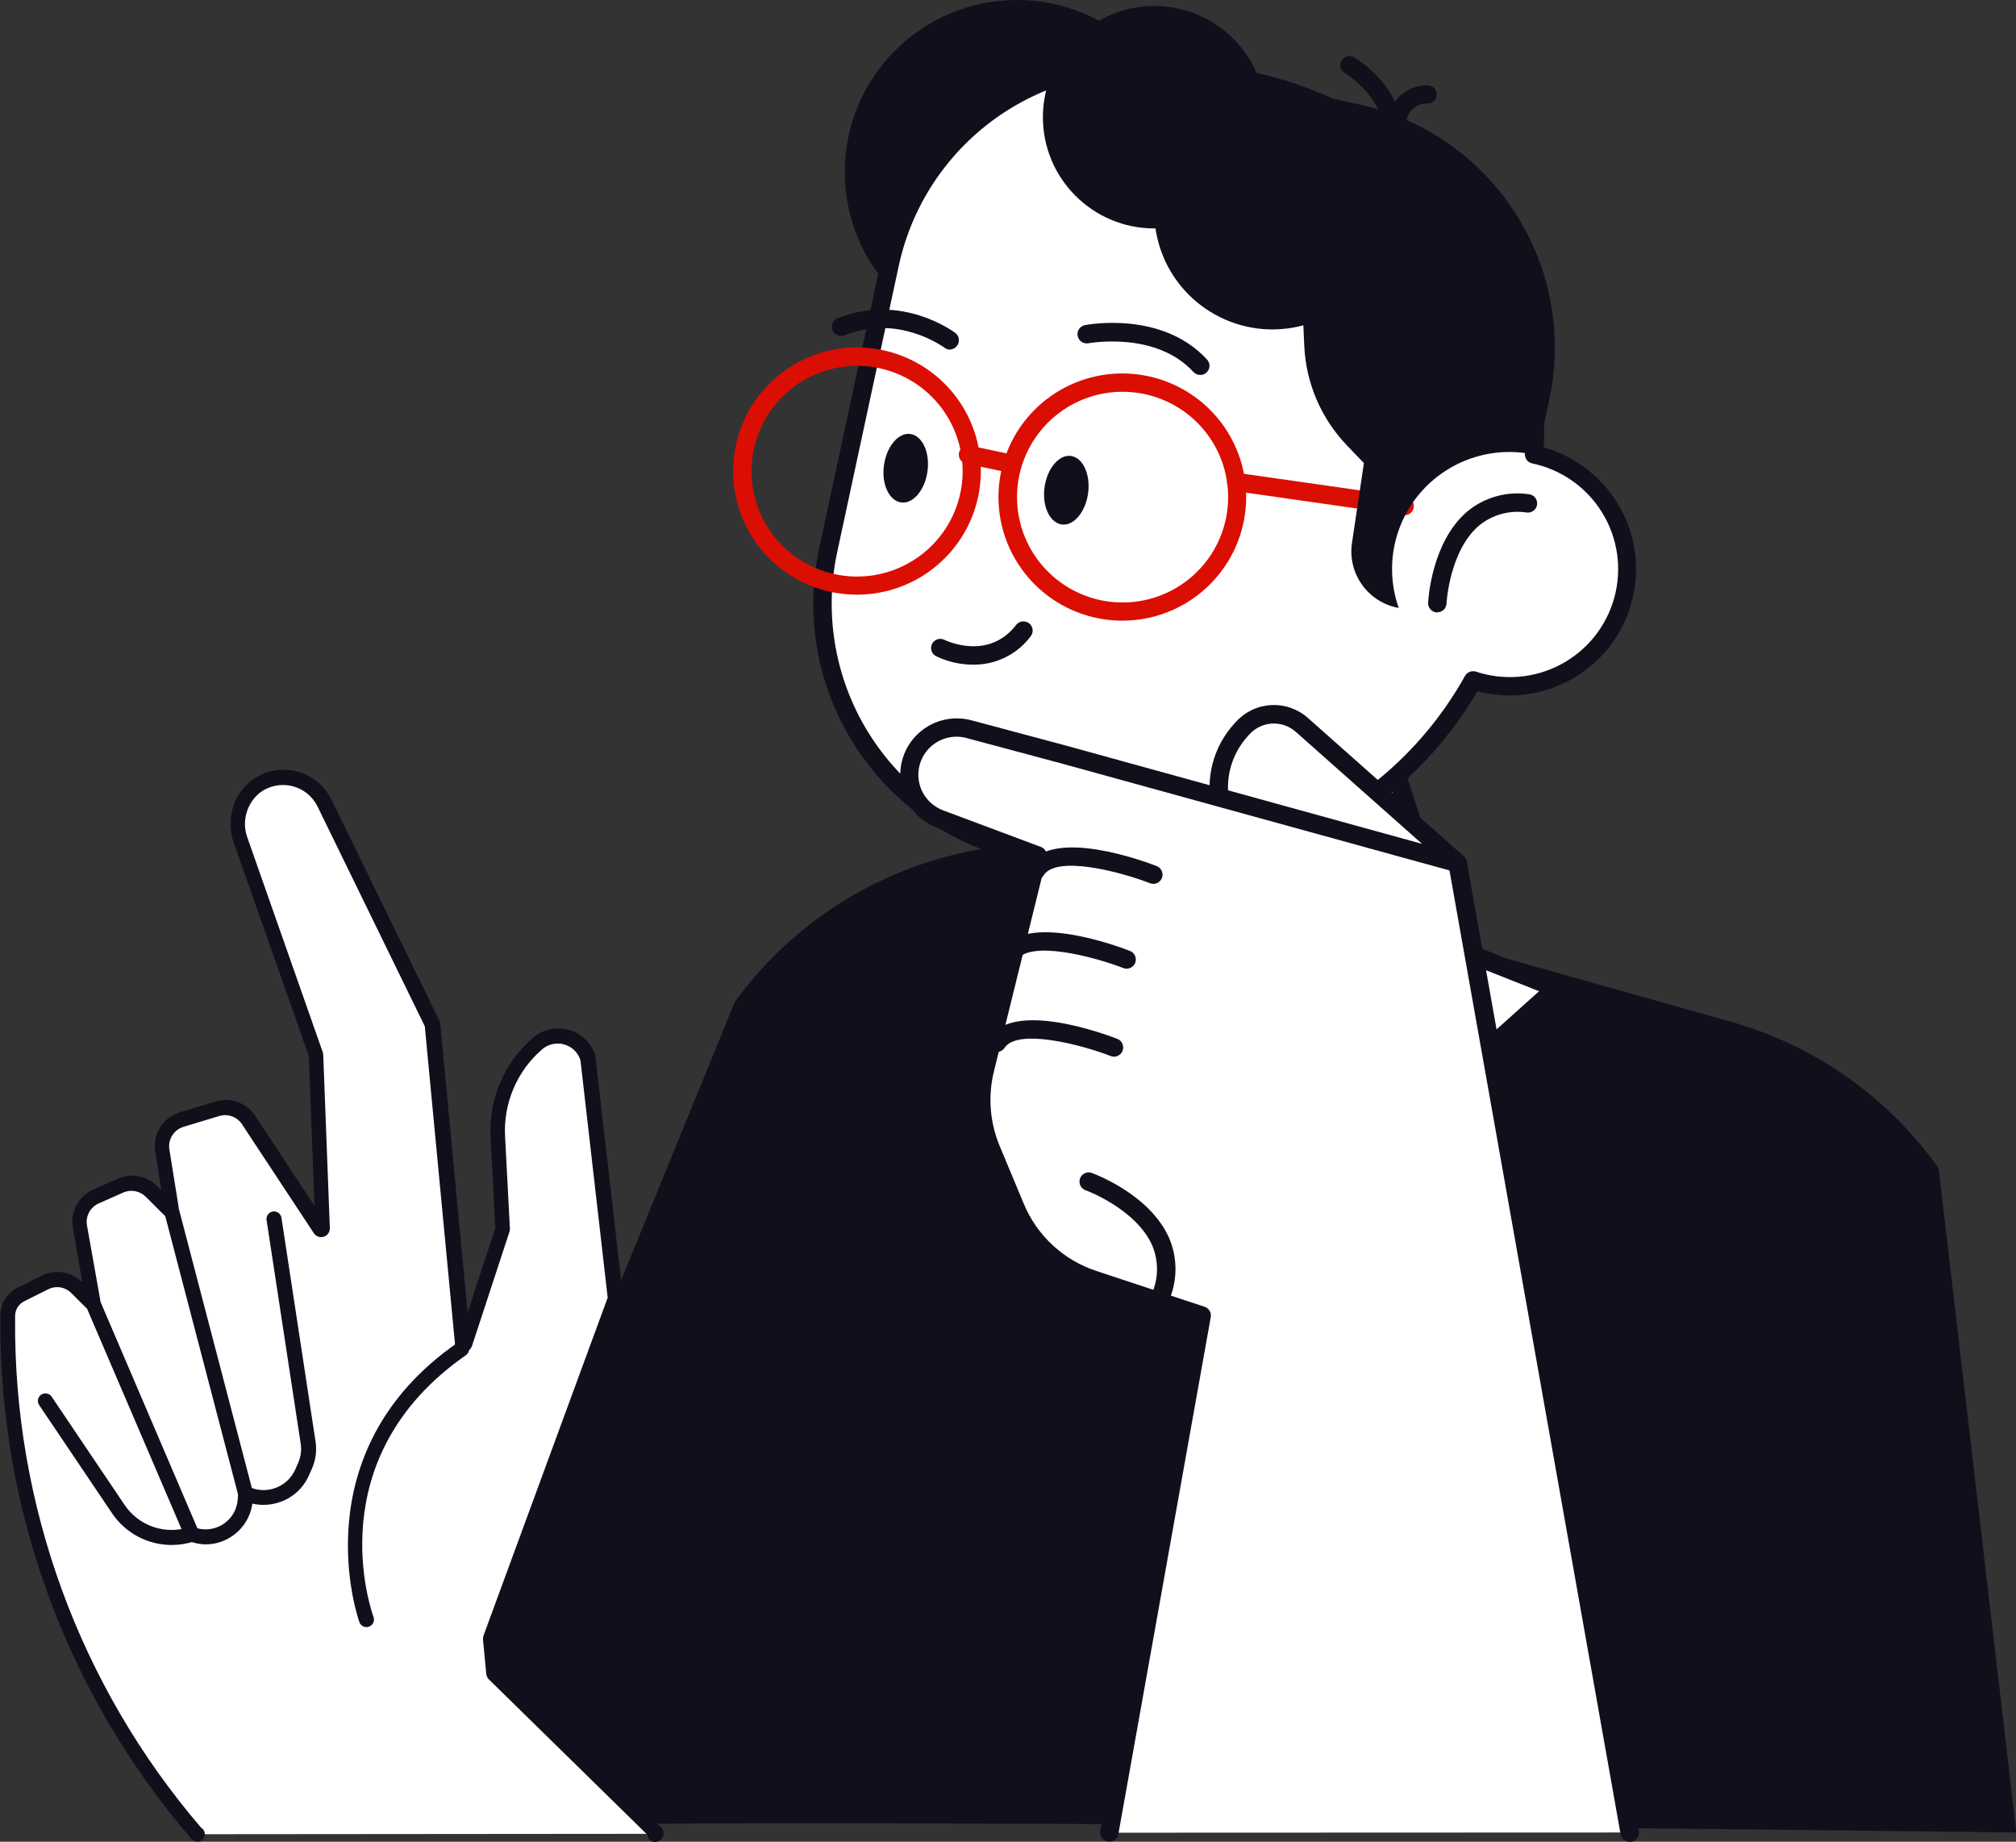 <?xml version="1.0" encoding="UTF-8"?> <svg xmlns="http://www.w3.org/2000/svg" width="208" height="190" viewBox="0 0 208 190" fill="none"><rect x="0" y="0" width="208" height="190" fill="#333333" stroke="none"/><g clip-path="url(#clip0_6_78)"><path d="M104.933 35.477C114.749 35.477 122.707 27.535 122.707 17.738C122.707 7.942 114.749 0 104.933 0C95.116 0 87.158 7.942 87.158 17.738C87.158 27.535 95.116 35.477 104.933 35.477Z" fill="#10101D"></path><path d="M40.819 189.049L75.816 103.353C80.582 96.794 87.252 91.856 94.923 89.207C102.595 86.558 110.897 86.326 118.704 88.543L178.53 105.391C187.221 107.823 194.809 113.168 200.015 120.527L208.041 189.049C208.041 189.049 40.819 186.909 40.819 189.049Z" fill="#10101D"></path><path d="M149.72 97.639L137.589 59.56L106.274 69.472L117.166 103.767C112.652 108.57 109.739 114.039 112.789 118.809C120.277 130.48 141.701 118.809 151.122 110.384L160.544 101.953L149.72 97.639Z" fill="white"></path><path d="M122.714 124.678C132.796 124.678 145.642 116.607 151.81 111.091L161.232 102.66C161.352 102.553 161.443 102.417 161.496 102.264C161.548 102.112 161.56 101.949 161.531 101.79C161.504 101.63 161.436 101.48 161.333 101.354C161.231 101.227 161.097 101.13 160.946 101.07L150.523 96.919L138.555 59.275C138.518 59.156 138.457 59.046 138.376 58.95C138.296 58.854 138.197 58.776 138.086 58.718C137.86 58.603 137.599 58.581 137.357 58.657L106.042 68.569C105.923 68.606 105.813 68.666 105.717 68.746C105.621 68.826 105.542 68.924 105.485 69.035C105.427 69.145 105.392 69.266 105.381 69.39C105.371 69.514 105.385 69.639 105.423 69.758L116.158 103.53C110.61 109.596 109.235 114.909 112.074 119.325C112.988 120.77 114.219 121.99 115.674 122.891C117.13 123.793 118.771 124.353 120.474 124.529C121.217 124.629 121.965 124.679 122.714 124.678ZM158.795 102.259L150.523 109.678C138.481 120.446 125.818 123.354 120.679 122.647C119.25 122.503 117.872 122.037 116.651 121.284C115.429 120.53 114.395 119.51 113.626 118.299C111.264 114.61 112.7 109.943 117.894 104.413C118.009 104.29 118.088 104.139 118.125 103.976C118.162 103.812 118.155 103.642 118.105 103.482L107.492 70.091L136.976 60.756L148.794 97.925C148.836 98.059 148.907 98.182 149.002 98.286C149.098 98.389 149.215 98.47 149.346 98.522L158.795 102.259Z" fill="#10101D"></path><path d="M143.471 81.26L135.179 59.309L105.525 70.179L114.756 98.713C125.41 99.311 135.86 90.288 143.471 81.26Z" fill="#10101D"></path><path d="M158.298 46.877C158.938 38.068 156.367 29.325 151.058 22.258C145.748 15.192 138.059 10.279 129.406 8.424L123.014 7.066C119.642 6.343 116.161 6.29 112.769 6.911C109.376 7.531 106.14 8.812 103.244 10.681C100.348 12.549 97.849 14.969 95.891 17.801C93.932 20.634 92.551 23.823 91.828 27.189L85.463 56.802C84.003 63.599 85.307 70.696 89.09 76.532C92.873 82.368 98.824 86.466 105.634 87.924L110.705 89.011C118.698 90.722 127.03 89.818 134.468 86.433C141.906 83.049 148.053 77.364 152 70.22C153.565 70.736 155.219 70.928 156.861 70.784C158.503 70.64 160.098 70.163 161.549 69.383C163 68.603 164.276 67.535 165.3 66.246C166.323 64.957 167.072 63.472 167.501 61.884C167.93 60.296 168.03 58.638 167.794 57.01C167.559 55.382 166.993 53.819 166.131 52.416C165.27 51.014 164.131 49.802 162.784 48.854C161.437 47.906 159.91 47.243 158.298 46.904V46.877Z" fill="white"></path><path d="M118.527 90.771C125.389 90.764 132.129 88.965 138.077 85.552C144.026 82.14 148.976 77.234 152.436 71.32C155.739 72.186 159.25 71.725 162.216 70.036C165.182 68.346 167.366 65.563 168.298 62.285C168.77 60.634 168.911 58.907 168.712 57.202C168.514 55.497 167.98 53.848 167.141 52.35C166.302 50.851 165.175 49.533 163.825 48.47C162.474 47.407 160.927 46.621 159.271 46.157C159.701 37.25 156.954 28.48 151.517 21.404C146.08 14.328 138.307 9.404 129.576 7.507L123.191 6.148C116.134 4.642 108.767 5.993 102.708 9.904C96.649 13.814 92.393 19.965 90.875 27.005L84.51 56.598C83.001 63.639 84.353 70.99 88.27 77.037C92.188 83.084 98.349 87.332 105.402 88.848L110.474 89.935C113.122 90.495 115.821 90.775 118.527 90.771ZM151.973 69.248C151.803 69.249 151.636 69.295 151.49 69.382C151.344 69.47 151.224 69.595 151.143 69.744C147.268 76.687 141.271 82.212 134.026 85.512C126.782 88.812 118.67 89.715 110.876 88.087L105.804 87C99.245 85.588 93.515 81.637 89.871 76.014C86.228 70.391 84.968 63.555 86.368 57.006L92.733 27.406C94.15 20.861 98.11 15.145 103.744 11.51C109.379 7.875 116.228 6.619 122.789 8.017L129.181 9.375C137.594 11.204 145.067 15.992 150.235 22.865C155.404 29.738 157.922 38.236 157.331 46.809C157.314 47.037 157.381 47.264 157.518 47.448C157.656 47.631 157.855 47.759 158.08 47.807C159.567 48.119 160.974 48.729 162.216 49.602C163.458 50.475 164.509 51.592 165.303 52.884C166.098 54.176 166.62 55.617 166.837 57.117C167.055 58.618 166.963 60.147 166.568 61.611C166.173 63.075 165.482 64.442 164.539 65.631C163.595 66.819 162.419 67.803 161.081 68.522C159.744 69.24 158.273 69.679 156.76 69.811C155.246 69.943 153.722 69.766 152.28 69.289C152.189 69.262 152.095 69.246 152.001 69.242L151.973 69.248Z" fill="#10101D"></path><path d="M88.438 61.347C91.141 61.344 93.773 60.485 95.956 58.894C98.139 57.304 99.76 55.063 100.587 52.495C101.413 49.927 101.402 47.163 100.556 44.602C99.709 42.04 98.071 39.812 95.875 38.239C93.68 36.665 91.041 35.827 88.339 35.844C85.636 35.861 83.008 36.734 80.833 38.335C78.659 39.937 77.049 42.186 76.235 44.758C75.422 47.331 75.447 50.094 76.306 52.651C77.155 55.19 78.784 57.398 80.962 58.959C83.14 60.52 85.756 61.356 88.438 61.347ZM88.438 37.739C91.174 37.741 93.809 38.771 95.819 40.624C97.829 42.477 99.066 45.016 99.286 47.738C99.505 50.459 98.69 53.164 97.002 55.313C95.315 57.462 92.879 58.899 90.178 59.338C87.478 59.776 84.71 59.185 82.427 57.68C80.144 56.176 78.512 53.869 77.855 51.218C77.198 48.568 77.565 45.768 78.882 43.374C80.2 40.981 82.372 39.171 84.966 38.303C86.085 37.927 87.257 37.737 88.438 37.739Z" fill="#DB0E03"></path><path d="M115.804 64.031C118.508 64.029 121.14 63.171 123.324 61.581C125.508 59.992 127.131 57.752 127.959 55.183C128.786 52.615 128.777 49.851 127.931 47.289C127.085 44.727 125.447 42.498 123.252 40.924C121.057 39.35 118.418 38.511 115.715 38.527C113.011 38.544 110.383 39.416 108.208 41.018C106.033 42.619 104.423 44.868 103.609 47.441C102.795 50.013 102.82 52.777 103.68 55.335C104.533 57.869 106.162 60.072 108.338 61.633C110.514 63.193 113.125 64.032 115.804 64.031ZM115.804 40.416C118.541 40.411 121.178 41.435 123.193 43.283C125.208 45.13 126.452 47.668 126.677 50.389C126.903 53.11 126.094 55.817 124.411 57.97C122.729 60.124 120.296 61.566 117.596 62.011C114.896 62.455 112.127 61.87 109.841 60.37C107.554 58.87 105.916 56.567 105.254 53.917C104.592 51.268 104.953 48.467 106.266 46.071C107.578 43.675 109.747 41.86 112.339 40.986C113.456 40.609 114.626 40.417 115.804 40.416Z" fill="#DB0E03"></path><path d="M144.948 53.154C145.184 53.147 145.41 53.052 145.58 52.889C145.751 52.725 145.854 52.504 145.87 52.268C145.886 52.033 145.814 51.8 145.667 51.614C145.521 51.429 145.31 51.305 145.077 51.266L127.684 48.786C127.435 48.75 127.181 48.814 126.98 48.964C126.778 49.115 126.644 49.339 126.608 49.587C126.572 49.836 126.636 50.089 126.787 50.29C126.938 50.491 127.162 50.625 127.411 50.661L144.812 53.147L144.948 53.154Z" fill="#DB0E03"></path><path d="M104.054 48.732C104.296 48.743 104.532 48.661 104.715 48.504C104.898 48.347 105.014 48.126 105.039 47.887C105.064 47.647 104.997 47.407 104.85 47.216C104.704 47.024 104.49 46.896 104.252 46.856L100.072 45.973C99.825 45.921 99.567 45.969 99.355 46.106C99.143 46.244 98.994 46.46 98.942 46.707C98.89 46.954 98.938 47.211 99.076 47.423C99.213 47.634 99.43 47.782 99.677 47.835L103.857 48.711C103.922 48.725 103.988 48.731 104.054 48.732Z" fill="#DB0E03"></path><path d="M112.264 50.885C111.999 52.835 110.774 54.282 109.541 54.105C108.309 53.928 107.499 52.216 107.771 50.267C108.044 48.317 109.262 46.87 110.494 47.039C111.727 47.209 112.53 48.928 112.264 50.885Z" fill="#10101D"></path><path d="M95.695 48.609C95.429 50.566 94.204 52.006 92.972 51.836C91.74 51.666 90.929 49.947 91.202 47.998C91.474 46.048 92.699 44.601 93.925 44.771C95.15 44.941 95.96 46.659 95.695 48.609Z" fill="#10101D"></path><path d="M100.392 68.569C101.561 68.585 102.716 68.32 103.761 67.798C104.806 67.275 105.71 66.51 106.396 65.566C106.524 65.365 106.572 65.123 106.53 64.888C106.488 64.654 106.359 64.443 106.169 64.299C105.979 64.154 105.742 64.087 105.504 64.109C105.266 64.131 105.045 64.241 104.885 64.418C101.999 68.202 97.628 66.096 97.438 66.008C97.326 65.952 97.205 65.918 97.081 65.909C96.957 65.9 96.832 65.916 96.713 65.955C96.595 65.994 96.486 66.056 96.392 66.138C96.297 66.219 96.22 66.318 96.164 66.429C96.109 66.54 96.075 66.661 96.066 66.785C96.057 66.909 96.073 67.033 96.112 67.151C96.151 67.269 96.213 67.378 96.294 67.472C96.376 67.566 96.475 67.644 96.587 67.699C97.773 68.272 99.074 68.569 100.392 68.569Z" fill="#10101D"></path><path d="M123.858 38.684C124.04 38.679 124.217 38.622 124.368 38.52C124.519 38.417 124.637 38.274 124.709 38.106C124.781 37.939 124.803 37.755 124.773 37.575C124.742 37.396 124.661 37.229 124.539 37.094C119.909 32.053 112.285 33.48 111.938 33.541C111.815 33.565 111.698 33.613 111.593 33.682C111.489 33.751 111.399 33.84 111.33 33.944C111.189 34.154 111.137 34.41 111.185 34.658C111.234 34.906 111.38 35.124 111.59 35.265C111.8 35.406 112.057 35.458 112.305 35.409C112.373 35.409 119.235 34.125 123.136 38.378C123.228 38.476 123.34 38.555 123.464 38.608C123.589 38.66 123.723 38.686 123.858 38.684Z" fill="#10101D"></path><path d="M97.968 36.068C98.116 36.066 98.261 36.031 98.394 35.965C98.526 35.9 98.641 35.804 98.731 35.687C98.81 35.587 98.868 35.471 98.902 35.347C98.935 35.224 98.943 35.094 98.926 34.968C98.908 34.841 98.865 34.719 98.798 34.609C98.732 34.499 98.644 34.404 98.54 34.329C98.316 34.166 92.999 30.252 86.525 32.793C86.396 32.828 86.276 32.89 86.173 32.974C86.07 33.058 85.985 33.163 85.925 33.281C85.865 33.4 85.83 33.53 85.823 33.663C85.817 33.795 85.838 33.928 85.886 34.053C85.934 34.177 86.007 34.289 86.101 34.383C86.195 34.477 86.308 34.551 86.433 34.599C86.557 34.646 86.69 34.668 86.823 34.661C86.956 34.654 87.087 34.62 87.206 34.56C92.652 32.42 97.192 35.708 97.417 35.85C97.573 35.98 97.766 36.056 97.968 36.068Z" fill="#10101D"></path><path d="M148.297 63.168C148.541 63.168 148.776 63.075 148.952 62.906C149.129 62.738 149.233 62.508 149.243 62.265C149.243 62.21 149.543 56.83 152.593 54.228C153.267 53.671 154.052 53.262 154.895 53.028C155.738 52.793 156.622 52.739 157.487 52.869C157.616 52.89 157.748 52.885 157.874 52.854C158.001 52.822 158.12 52.766 158.223 52.687C158.327 52.608 158.413 52.508 158.477 52.394C158.54 52.281 158.58 52.156 158.593 52.026C158.606 51.897 158.592 51.766 158.553 51.642C158.513 51.518 158.448 51.403 158.363 51.305C158.277 51.207 158.172 51.128 158.054 51.072C157.936 51.016 157.808 50.985 157.678 50.98C156.554 50.822 155.409 50.903 154.318 51.217C153.227 51.53 152.215 52.07 151.347 52.801C147.678 55.96 147.358 61.932 147.344 62.19C147.333 62.441 147.422 62.686 147.592 62.872C147.761 63.058 147.998 63.169 148.25 63.182L148.297 63.168Z" fill="#10101D"></path><path d="M143.566 15.361C143.789 15.361 144.004 15.282 144.175 15.139C144.345 14.996 144.46 14.798 144.499 14.579C145.418 9.464 140.026 6.094 139.794 5.958C139.688 5.881 139.567 5.828 139.439 5.8C139.311 5.772 139.178 5.771 139.049 5.797C138.921 5.822 138.799 5.874 138.691 5.949C138.584 6.024 138.493 6.12 138.424 6.232C138.356 6.343 138.311 6.468 138.293 6.598C138.275 6.727 138.283 6.859 138.319 6.985C138.354 7.111 138.415 7.229 138.498 7.33C138.581 7.432 138.684 7.515 138.801 7.575C138.841 7.575 143.314 10.415 142.626 14.246C142.604 14.369 142.606 14.495 142.632 14.617C142.659 14.739 142.71 14.854 142.781 14.957C142.853 15.059 142.944 15.146 143.049 15.213C143.155 15.28 143.272 15.326 143.396 15.347C143.452 15.359 143.509 15.363 143.566 15.361Z" fill="#10101D"></path><path d="M144.192 13.139C144.397 13.14 144.598 13.074 144.762 12.952C144.927 12.829 145.047 12.656 145.104 12.46C145.188 11.964 145.445 11.513 145.831 11.189C146.216 10.864 146.704 10.686 147.208 10.687C147.459 10.707 147.707 10.626 147.899 10.463C148.09 10.3 148.209 10.068 148.229 9.817C148.249 9.567 148.168 9.318 148.005 9.127C147.841 8.936 147.609 8.818 147.358 8.798C146.416 8.763 145.491 9.058 144.745 9.633C143.999 10.208 143.478 11.025 143.273 11.943C143.239 12.065 143.23 12.192 143.246 12.317C143.262 12.441 143.303 12.562 143.367 12.671C143.43 12.78 143.515 12.875 143.616 12.95C143.717 13.026 143.831 13.081 143.954 13.112C144.032 13.133 144.112 13.142 144.192 13.139Z" fill="#10101D"></path><path d="M134.376 29.179C134.376 20.721 130.557 13.037 124.348 7.344L140.101 10.741C146.773 12.177 152.6 16.199 156.302 21.921C160.004 27.644 161.278 34.599 159.843 41.258L158.611 46.979C156.492 46.459 154.272 46.52 152.186 47.157C150.099 47.794 148.224 48.981 146.759 50.595C145.294 52.208 144.293 54.186 143.863 56.321C143.432 58.456 143.589 60.666 144.315 62.72C142.797 62.448 141.444 61.598 140.543 60.349C139.643 59.1 139.264 57.55 139.488 56.028L140.72 47.773L138.984 45.966C136.307 43.18 134.737 39.517 134.566 35.66L134.335 30.483C134.355 30.035 134.376 29.628 134.376 29.179Z" fill="#10101D"></path><path d="M119.099 23.567C125.449 23.567 130.597 18.43 130.597 12.093C130.597 5.756 125.449 0.618 119.099 0.618C112.749 0.618 107.601 5.756 107.601 12.093C107.601 18.43 112.749 23.567 119.099 23.567Z" fill="#10101D"></path><path d="M134.092 33.658C140.649 32.114 144.71 25.557 143.163 19.013C141.615 12.469 135.045 8.416 128.487 9.961C121.93 11.505 117.869 18.062 119.417 24.606C120.964 31.15 127.535 35.203 134.092 33.658Z" fill="#10101D"></path><path d="M150.401 89.045L134.321 74.778C133.471 74.024 132.357 73.635 131.221 73.696C130.085 73.757 129.019 74.263 128.256 75.105L128.051 75.335C127.098 76.392 126.415 77.663 126.059 79.04C125.704 80.416 125.686 81.859 126.009 83.243L127.234 88.475L150.401 89.045Z" fill="white"></path><path d="M150.401 89.997C150.53 89.993 150.657 89.962 150.774 89.907C150.891 89.852 150.996 89.774 151.081 89.677C151.167 89.584 151.234 89.474 151.276 89.355C151.319 89.235 151.338 89.109 151.331 88.982C151.324 88.856 151.291 88.732 151.236 88.618C151.18 88.504 151.102 88.402 151.007 88.318L134.927 74.052C133.888 73.135 132.528 72.664 131.143 72.74C129.758 72.817 128.459 73.434 127.527 74.459L127.323 74.683C126.263 75.851 125.503 77.258 125.107 78.783C124.711 80.308 124.691 81.906 125.049 83.441L126.275 88.678C126.346 88.907 126.502 89.101 126.711 89.22C126.919 89.339 127.165 89.375 127.399 89.321C127.633 89.267 127.838 89.127 127.973 88.928C128.108 88.73 128.163 88.488 128.126 88.251L126.901 83.013C126.611 81.776 126.627 80.488 126.946 79.258C127.265 78.029 127.878 76.895 128.732 75.954L128.936 75.73C129.536 75.084 130.365 74.695 131.246 74.647C132.128 74.599 132.993 74.895 133.661 75.472L149.74 89.738C149.919 89.906 150.156 89.999 150.401 89.997Z" fill="#10101D"></path><path d="M168.155 189.049L150.401 89.045L109.678 77.808L99.977 75.213C99.136 74.989 98.251 74.993 97.412 75.225C96.574 75.456 95.813 75.906 95.207 76.53C94.601 77.153 94.173 77.926 93.967 78.77C93.761 79.613 93.784 80.496 94.034 81.328C94.252 82.044 94.633 82.701 95.147 83.248C95.66 83.794 96.292 84.216 96.995 84.48L107.091 88.257L101.645 110.316C100.963 113.059 101.183 115.948 102.271 118.557L104.776 124.556C105.501 126.302 106.592 127.873 107.977 129.162C109.361 130.451 111.007 131.429 112.802 132.029L123.987 135.745L114.456 189.069L168.155 189.049Z" fill="white"></path><path d="M168.155 190H168.325C168.573 189.955 168.793 189.814 168.937 189.608C169.082 189.402 169.138 189.147 169.094 188.899L151.333 88.889C151.303 88.713 151.223 88.549 151.102 88.416C150.982 88.284 150.826 88.188 150.653 88.142L109.936 76.905L100.229 74.31C99.223 74.041 98.164 74.045 97.161 74.322C96.158 74.599 95.248 75.138 94.524 75.885C93.8 76.631 93.29 77.557 93.046 78.567C92.802 79.576 92.832 80.633 93.135 81.626C93.396 82.482 93.85 83.266 94.463 83.918C95.076 84.571 95.83 85.075 96.668 85.39L105.967 88.869L100.712 110.106C99.994 113.047 100.233 116.14 101.393 118.938L103.898 124.943C104.679 126.804 105.851 128.476 107.334 129.848C108.817 131.219 110.577 132.257 112.496 132.892L122.898 136.357L113.51 188.872C113.466 189.121 113.523 189.377 113.667 189.584C113.812 189.791 114.034 189.932 114.283 189.976C114.532 190.02 114.789 189.964 114.996 189.819C115.203 189.675 115.345 189.454 115.389 189.205L124.92 135.881C124.962 135.657 124.922 135.425 124.805 135.229C124.689 135.032 124.504 134.885 124.287 134.815L113.081 131.105C111.417 130.553 109.89 129.65 108.606 128.458C107.321 127.266 106.307 125.812 105.634 124.196L103.129 118.197C102.125 115.774 101.92 113.095 102.543 110.547L107.989 88.488C108.044 88.262 108.014 88.024 107.905 87.819C107.796 87.614 107.615 87.456 107.397 87.374L97.301 83.597C96.737 83.383 96.229 83.044 95.816 82.605C95.403 82.166 95.096 81.638 94.919 81.063C94.717 80.394 94.697 79.685 94.861 79.006C95.025 78.328 95.368 77.706 95.853 77.203C96.339 76.701 96.949 76.337 97.623 76.148C98.296 75.959 99.007 75.953 99.684 76.13L109.385 78.726L149.55 89.799L167.202 189.219C167.242 189.44 167.36 189.641 167.535 189.784C167.709 189.927 167.929 190.004 168.155 190Z" fill="#10101D"></path><path d="M119.644 134.93C119.831 134.931 120.014 134.877 120.171 134.774C120.327 134.672 120.449 134.525 120.522 134.353C121.004 133.316 121.262 132.19 121.279 131.048C121.297 129.906 121.074 128.773 120.624 127.722C118.636 123.197 112.85 121.078 112.605 120.989C112.371 120.918 112.119 120.94 111.901 121.049C111.682 121.158 111.514 121.347 111.431 121.576C111.348 121.806 111.356 122.058 111.455 122.281C111.553 122.504 111.733 122.682 111.958 122.776C112.013 122.776 117.227 124.719 118.881 128.49C119.224 129.304 119.391 130.18 119.372 131.062C119.353 131.945 119.149 132.814 118.773 133.612C118.723 133.727 118.697 133.851 118.696 133.976C118.694 134.101 118.718 134.225 118.764 134.342C118.811 134.458 118.88 134.563 118.968 134.653C119.056 134.742 119.161 134.813 119.276 134.862C119.393 134.908 119.518 134.931 119.644 134.93Z" fill="#10101D"></path><path d="M114.94 109.012C115.161 109.011 115.374 108.933 115.544 108.791C115.714 108.65 115.829 108.454 115.87 108.238C115.911 108.021 115.875 107.797 115.769 107.603C115.663 107.41 115.492 107.26 115.287 107.178C114.191 106.75 104.517 103.102 102.005 107.13C101.891 107.343 101.861 107.591 101.923 107.825C101.986 108.058 102.134 108.26 102.34 108.388C102.545 108.516 102.792 108.561 103.029 108.514C103.267 108.467 103.477 108.332 103.619 108.136C104.933 106.03 111.577 107.776 114.593 108.944C114.703 108.99 114.821 109.013 114.94 109.012Z" fill="#10101D"></path><path d="M116.233 99.936C116.425 99.935 116.613 99.877 116.771 99.769C116.93 99.661 117.053 99.509 117.125 99.331C117.216 99.096 117.21 98.834 117.108 98.604C117.006 98.373 116.816 98.193 116.58 98.102C115.491 97.674 105.818 94.025 103.299 98.047C103.17 98.26 103.13 98.516 103.188 98.758C103.246 99 103.397 99.21 103.608 99.343C103.819 99.475 104.074 99.52 104.318 99.467C104.562 99.414 104.775 99.267 104.912 99.059C106.233 96.953 112.877 98.692 115.893 99.868C116 99.914 116.116 99.937 116.233 99.936Z" fill="#10101D"></path><path d="M118.997 91.185C119.218 91.184 119.432 91.106 119.601 90.964C119.771 90.823 119.886 90.627 119.927 90.411C119.968 90.194 119.932 89.97 119.826 89.776C119.72 89.583 119.55 89.433 119.344 89.351C118.248 88.923 108.575 85.275 106.063 89.297C105.987 89.402 105.933 89.522 105.905 89.649C105.878 89.776 105.877 89.908 105.902 90.035C105.927 90.163 105.978 90.284 106.052 90.391C106.126 90.498 106.221 90.589 106.332 90.658C106.443 90.727 106.566 90.772 106.695 90.792C106.824 90.811 106.955 90.804 107.081 90.771C107.207 90.737 107.325 90.678 107.427 90.598C107.53 90.517 107.614 90.417 107.676 90.302C108.997 88.196 115.641 89.942 118.65 91.117C118.761 91.159 118.878 91.182 118.997 91.185Z" fill="#10101D"></path><path d="M20.355 189.225C20.337 189.226 20.319 189.223 20.302 189.216C20.286 189.209 20.271 189.199 20.259 189.185C7.518 174.387 0.588 155.479 0.756 135.97V135.732C0.76 135.279 0.89 134.837 1.13 134.454C1.37 134.07 1.712 133.76 2.117 133.558L4.582 132.328C5.117 132.061 5.723 131.968 6.314 132.063C6.906 132.159 7.452 132.436 7.876 132.858L9.326 134.305C9.345 134.322 9.369 134.333 9.394 134.336C9.419 134.34 9.445 134.335 9.467 134.323C9.49 134.311 9.508 134.292 9.519 134.27C9.531 134.247 9.535 134.221 9.531 134.196L8.244 126.54C8.136 125.915 8.241 125.273 8.54 124.714C8.84 124.155 9.318 123.713 9.898 123.456L12.438 122.328C12.965 122.094 13.551 122.026 14.119 122.132C14.686 122.237 15.209 122.512 15.617 122.919L17.489 124.794C17.507 124.814 17.531 124.828 17.558 124.833C17.585 124.838 17.612 124.834 17.637 124.821C17.661 124.809 17.68 124.789 17.692 124.764C17.703 124.739 17.706 124.712 17.7 124.685L16.74 118.7C16.631 118.02 16.772 117.323 17.137 116.739C17.503 116.154 18.068 115.722 18.728 115.52L22.431 114.399C23.021 114.219 23.653 114.233 24.234 114.442C24.814 114.65 25.312 115.04 25.651 115.554L33.065 126.778C33.079 126.8 33.1 126.816 33.125 126.825C33.15 126.834 33.177 126.835 33.202 126.827C33.227 126.819 33.25 126.804 33.265 126.783C33.281 126.762 33.289 126.736 33.289 126.71L32.608 108.829L24.855 86.735C24.487 85.756 24.442 84.685 24.727 83.678C25.011 82.672 25.609 81.782 26.434 81.137C26.995 80.732 27.638 80.453 28.318 80.32C28.998 80.188 29.699 80.205 30.372 80.371C31.044 80.536 31.673 80.846 32.213 81.279C32.753 81.712 33.193 82.257 33.5 82.876L44.617 105.649C44.62 105.665 44.62 105.681 44.617 105.697L47.728 138.599C47.735 138.625 47.75 138.649 47.772 138.666C47.793 138.683 47.82 138.692 47.847 138.692C47.875 138.692 47.902 138.683 47.923 138.666C47.945 138.649 47.96 138.625 47.967 138.599L51.84 126.818C51.844 126.803 51.844 126.786 51.84 126.771L51.343 117.26C51.249 115.452 51.569 113.647 52.276 111.981C52.984 110.314 54.061 108.83 55.428 107.64C55.837 107.284 56.331 107.037 56.862 106.922C57.393 106.807 57.944 106.828 58.465 106.983C58.986 107.137 59.459 107.42 59.84 107.806C60.222 108.192 60.501 108.667 60.649 109.189L63.488 133.911C63.494 133.929 63.494 133.948 63.488 133.965L50.621 168.973C50.618 168.991 50.618 169.01 50.621 169.028L50.955 172.594C50.962 172.622 50.976 172.648 50.996 172.669L67.634 188.974C67.651 188.991 67.663 189.012 67.669 189.036C67.674 189.059 67.672 189.084 67.663 189.107C67.654 189.129 67.639 189.149 67.62 189.163C67.6 189.176 67.576 189.184 67.552 189.185L20.355 189.225Z" fill="white"></path><path d="M20.355 190C20.561 190 20.758 189.918 20.904 189.773C21.049 189.628 21.131 189.431 21.131 189.225C21.132 189.088 21.096 188.953 21.028 188.834C20.96 188.715 20.862 188.615 20.743 188.546C8.196 173.91 1.381 155.237 1.559 135.976V135.732C1.563 135.421 1.653 135.118 1.819 134.856C1.984 134.593 2.22 134.381 2.498 134.244L4.963 133.014C5.351 132.814 5.793 132.744 6.225 132.814C6.656 132.884 7.054 133.09 7.359 133.401L8.809 134.848C8.944 134.985 9.119 135.075 9.308 135.105C9.498 135.135 9.692 135.104 9.863 135.016C10.033 134.928 10.171 134.788 10.256 134.616C10.341 134.444 10.368 134.249 10.334 134.06L8.972 126.404C8.895 125.949 8.971 125.481 9.189 125.073C9.407 124.666 9.755 124.343 10.177 124.155L12.717 123.027C13.101 122.859 13.527 122.81 13.94 122.887C14.352 122.963 14.733 123.161 15.031 123.456L16.91 125.331C17.044 125.465 17.218 125.554 17.405 125.584C17.593 125.614 17.786 125.584 17.956 125.498C18.125 125.412 18.263 125.274 18.349 125.105C18.435 124.936 18.465 124.743 18.435 124.556L17.475 118.571C17.397 118.076 17.5 117.57 17.765 117.144C18.03 116.719 18.439 116.403 18.918 116.254L22.622 115.133C23.051 115.004 23.51 115.017 23.932 115.168C24.354 115.32 24.715 115.603 24.963 115.976L32.384 127.226C32.492 127.389 32.651 127.513 32.836 127.578C33.021 127.642 33.222 127.645 33.409 127.585C33.596 127.525 33.758 127.405 33.87 127.245C33.982 127.084 34.039 126.892 34.031 126.696L33.35 108.822C33.345 108.732 33.329 108.643 33.303 108.557L25.542 86.464C25.232 85.641 25.191 84.741 25.426 83.894C25.661 83.046 26.159 82.295 26.849 81.749C27.317 81.406 27.854 81.171 28.423 81.058C28.992 80.945 29.579 80.958 30.142 81.096C30.706 81.234 31.232 81.494 31.684 81.856C32.136 82.219 32.502 82.676 32.758 83.196L43.827 105.873L46.945 138.667C46.963 138.873 47.053 139.066 47.198 139.214C47.343 139.361 47.536 139.454 47.742 139.475C47.947 139.496 48.153 139.448 48.326 139.336C48.499 139.225 48.629 139.059 48.695 138.864L52.562 127.083C52.594 126.978 52.61 126.868 52.609 126.757L52.112 117.246C52.019 115.555 52.316 113.864 52.979 112.305C53.642 110.746 54.654 109.359 55.938 108.251C56.246 107.986 56.616 107.801 57.013 107.714C57.411 107.626 57.824 107.639 58.215 107.75C58.606 107.861 58.964 108.067 59.256 108.351C59.548 108.634 59.764 108.985 59.887 109.372L62.698 133.87L49.886 168.736C49.844 168.865 49.825 169.001 49.832 169.136L50.172 172.696C50.194 172.907 50.287 173.104 50.438 173.253L66.79 189.28C66.797 189.48 66.882 189.67 67.026 189.81C67.171 189.949 67.364 190.027 67.566 190.027C67.743 190.026 67.917 189.973 68.064 189.873C68.212 189.774 68.326 189.633 68.393 189.468C68.46 189.304 68.477 189.123 68.441 188.95C68.405 188.776 68.319 188.616 68.192 188.492L51.724 172.296L51.418 169.116L64.237 134.251C64.286 134.118 64.303 133.976 64.284 133.836L61.446 109.114C61.449 109.071 61.449 109.028 61.446 108.985C61.261 108.338 60.916 107.749 60.442 107.271C59.968 106.794 59.381 106.443 58.735 106.253C58.089 106.062 57.405 106.038 56.747 106.182C56.089 106.326 55.478 106.633 54.971 107.076C53.512 108.337 52.361 109.915 51.606 111.688C50.851 113.461 50.512 115.383 50.615 117.307L51.105 126.703L48.246 135.406L45.42 105.602C45.405 105.496 45.376 105.393 45.332 105.296L34.208 82.516C33.857 81.79 33.349 81.149 32.721 80.64C32.093 80.131 31.361 79.766 30.576 79.571C29.791 79.377 28.972 79.357 28.179 79.514C27.385 79.671 26.636 80 25.985 80.478C25.026 81.222 24.329 82.251 23.996 83.417C23.663 84.582 23.711 85.823 24.133 86.96L31.86 108.958L32.452 124.4L26.325 115.106C25.894 114.454 25.264 113.959 24.528 113.693C23.792 113.428 22.99 113.406 22.241 113.632L18.537 114.753C17.699 115.01 16.982 115.561 16.518 116.303C16.054 117.046 15.874 117.931 16.012 118.795L16.651 122.796L16.195 122.341C15.675 121.825 15.01 121.478 14.289 121.345C13.568 121.212 12.823 121.298 12.152 121.594L9.619 122.722C8.879 123.047 8.269 123.611 7.888 124.323C7.507 125.035 7.375 125.853 7.516 126.649L8.489 132.281C7.951 131.742 7.257 131.387 6.506 131.265C5.754 131.143 4.983 131.261 4.302 131.601L1.838 132.831C1.302 133.094 0.85 133.501 0.533 134.006C0.215 134.511 0.045 135.095 0.041 135.691V135.929C-0.141 155.622 6.845 174.712 19.701 189.653C19.78 189.754 19.879 189.836 19.991 189.896C20.104 189.955 20.228 189.991 20.355 190Z" fill="#10101D"></path><path d="M27.19 155.25C27.796 155.248 28.397 155.14 28.966 154.931C29.602 154.7 30.185 154.344 30.681 153.884C31.177 153.424 31.575 152.87 31.853 152.254L32.159 151.575C32.568 150.673 32.705 149.672 32.554 148.694L29.041 125.636C29.011 125.433 28.9 125.25 28.734 125.127C28.568 125.005 28.36 124.954 28.156 124.984C27.952 125.015 27.769 125.125 27.646 125.291C27.524 125.456 27.472 125.664 27.503 125.867L31.022 148.925C31.131 149.617 31.034 150.326 30.743 150.963L30.444 151.643C30.246 152.075 29.963 152.462 29.612 152.783C29.261 153.104 28.85 153.352 28.401 153.511C27.621 153.796 26.765 153.796 25.985 153.511L18.496 124.875C18.434 124.689 18.302 124.533 18.129 124.44C17.956 124.346 17.753 124.322 17.562 124.372C17.372 124.423 17.208 124.543 17.103 124.71C16.998 124.876 16.961 125.077 16.999 125.27L24.582 154.258C24.609 154.37 24.661 154.473 24.734 154.562C24.808 154.65 24.9 154.72 25.004 154.768C25.688 155.088 26.434 155.252 27.19 155.25Z" fill="#10101D"></path><path d="M21.219 159.326C22.438 159.321 23.61 158.862 24.507 158.038C25.403 157.215 25.959 156.088 26.066 154.877L26.134 154.129C26.152 153.924 26.086 153.72 25.953 153.563C25.887 153.485 25.806 153.421 25.715 153.374C25.624 153.327 25.525 153.299 25.423 153.29C25.321 153.282 25.219 153.293 25.121 153.324C25.024 153.355 24.933 153.405 24.855 153.471C24.698 153.604 24.599 153.795 24.582 154L24.521 154.747C24.479 155.228 24.333 155.695 24.092 156.114C23.851 156.532 23.521 156.893 23.125 157.172C22.73 157.45 22.278 157.639 21.802 157.724C21.326 157.81 20.837 157.791 20.368 157.669L10.348 134.251C10.307 134.157 10.249 134.072 10.176 134.001C10.103 133.93 10.017 133.874 9.922 133.836C9.827 133.798 9.725 133.779 9.623 133.78C9.521 133.782 9.42 133.803 9.326 133.843C9.233 133.883 9.148 133.941 9.076 134.014C9.005 134.087 8.949 134.174 8.911 134.268C8.873 134.363 8.854 134.464 8.855 134.566C8.856 134.668 8.878 134.768 8.918 134.862L19.082 158.572C19.122 158.67 19.182 158.757 19.258 158.83C19.334 158.903 19.425 158.958 19.524 158.993C20.065 159.204 20.639 159.317 21.219 159.326Z" fill="#10101D"></path><path d="M17.713 159.388C18.502 159.387 19.286 159.261 20.035 159.014C20.132 158.982 20.221 158.931 20.299 158.864C20.376 158.798 20.439 158.716 20.485 158.625C20.531 158.534 20.558 158.435 20.566 158.333C20.573 158.231 20.561 158.129 20.528 158.032C20.496 157.935 20.445 157.846 20.378 157.769C20.311 157.692 20.23 157.628 20.139 157.583C20.047 157.537 19.948 157.51 19.846 157.502C19.744 157.495 19.642 157.508 19.545 157.54C18.334 157.941 17.025 157.935 15.818 157.524C14.611 157.113 13.572 156.319 12.86 155.264L5.33 144.088C5.216 143.918 5.038 143.8 4.836 143.761C4.635 143.721 4.425 143.763 4.255 143.877C4.084 143.993 3.966 144.172 3.926 144.374C3.887 144.577 3.929 144.786 4.044 144.958L11.573 156.133C12.252 157.136 13.166 157.957 14.237 158.524C15.307 159.092 16.501 159.388 17.713 159.388Z" fill="#10101D"></path><path d="M37.809 167.859C37.9 167.857 37.989 167.84 38.075 167.812C38.269 167.74 38.426 167.594 38.513 167.407C38.599 167.22 38.608 167.007 38.538 166.813C38.293 166.134 32.779 150.447 48.069 139.808C48.152 139.749 48.223 139.675 48.278 139.589C48.333 139.503 48.37 139.407 48.388 139.307C48.406 139.207 48.404 139.104 48.381 139.005C48.359 138.905 48.318 138.811 48.259 138.728C48.201 138.644 48.126 138.573 48.04 138.518C47.954 138.464 47.858 138.426 47.758 138.409C47.657 138.391 47.554 138.394 47.454 138.416C47.355 138.438 47.26 138.479 47.177 138.538C30.886 149.876 37.013 167.173 37.081 167.35C37.136 167.499 37.235 167.628 37.365 167.719C37.495 167.81 37.65 167.859 37.809 167.859Z" fill="#10101D"></path></g><defs><clipPath id="clip0_6_78"><rect width="208" height="190" fill="white"></rect></clipPath></defs></svg> 